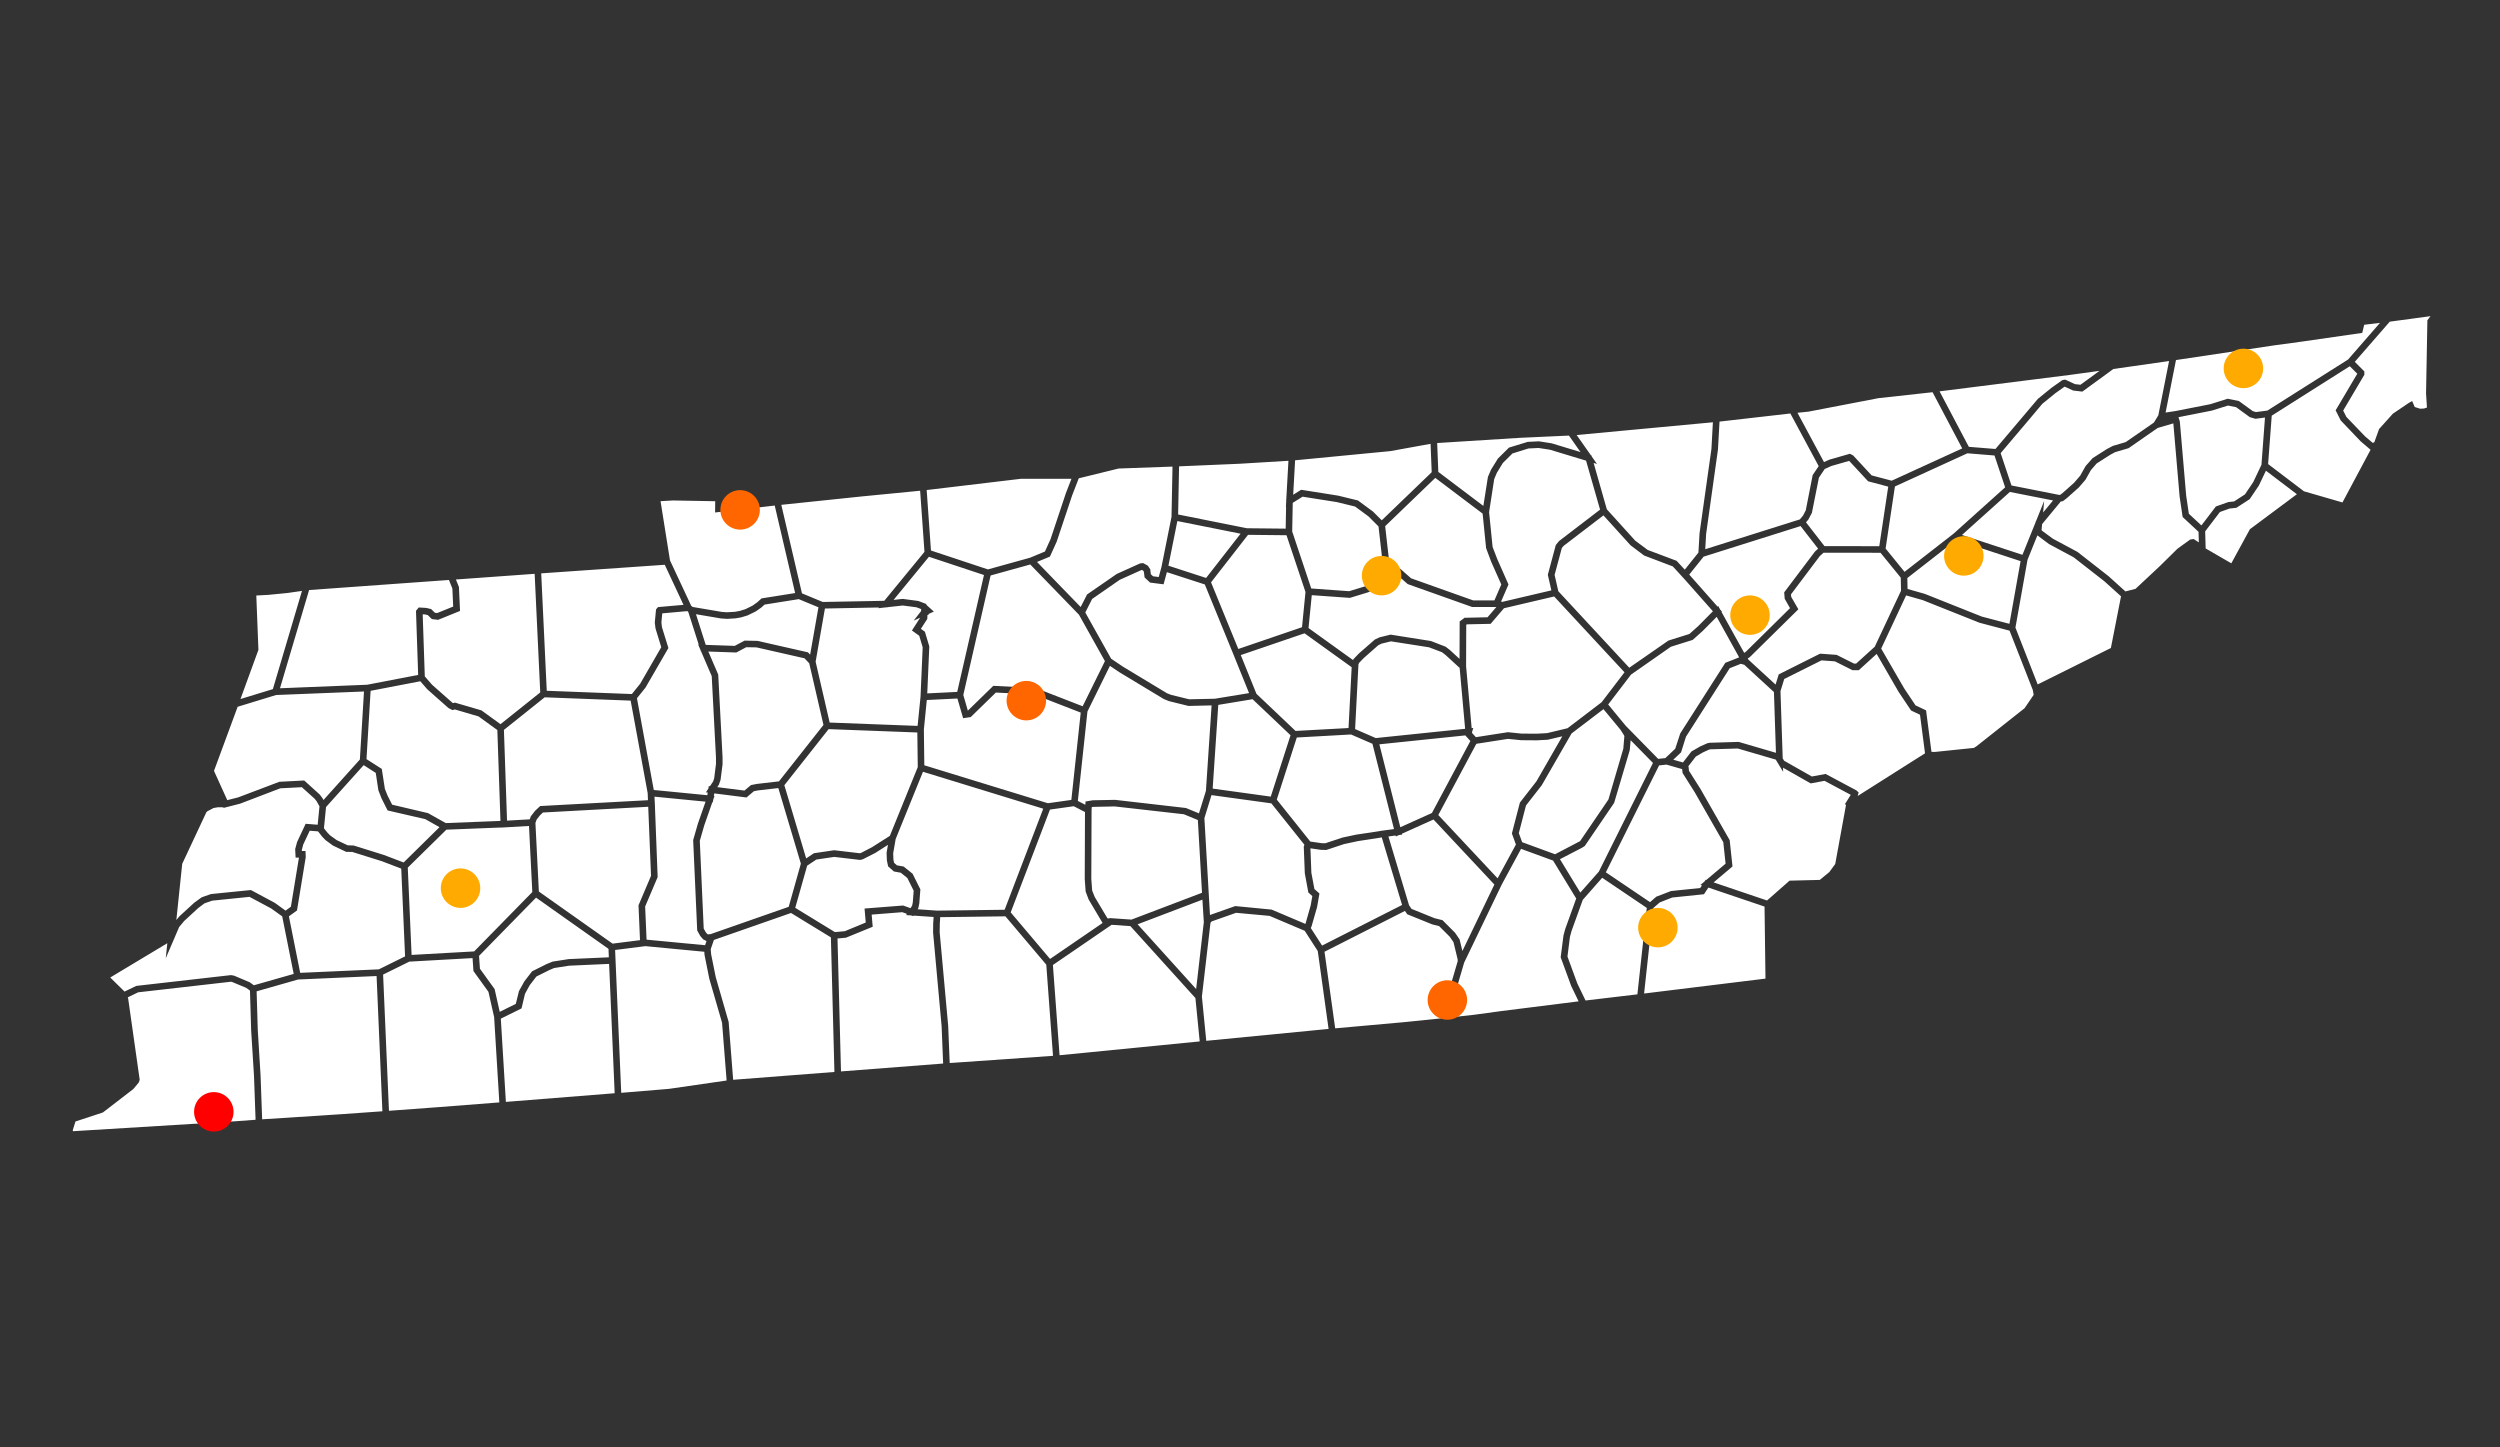 <?xml version="1.0" encoding="utf-8"?>
<!-- Generator: Adobe Illustrator 15.1.0, SVG Export Plug-In . SVG Version: 6.00 Build 0)  -->
<!DOCTYPE svg PUBLIC "-//W3C//DTD SVG 1.1//EN" "http://www.w3.org/Graphics/SVG/1.1/DTD/svg11.dtd">
<svg version="1.1" xmlns="http://www.w3.org/2000/svg" xmlns:xlink="http://www.w3.org/1999/xlink" x="0px" y="0px" width="760px"
	 height="440px" viewBox="0 0 760 440" enable-background="new 0 0 760 440" xml:space="preserve">
<rect x="0" y="0" width="760" height="440" fill="#333333" stroke="none"/>
<g id="tn_1_" enable-background="new    ">
	<g id="tn">
		<g>
			<path fill-rule="evenodd" clip-rule="evenodd" fill="#FFFFFF" d="M447.533,184.529l-19.598-6.971l-5.671-4.989v0.515
				l-2.585,4.438l-0.756,1.098l-0.007,0.002l-0.009,0.014l-3.008,1.427l-5.527,1.689l-11.591-0.822l-0.886,8.951l-0.104,1.042
				l13.545,9.741l0.149-0.316l1.645-1.712l4.827-4.219l1.424-0.669l3.354-0.821l0.021,0.003l0.013-0.003l6.066,0.964l6.173,0.974
				l0.942,0.366l3.539,1.374l1.306,1.016l2.905,2.675l0.041-11.208l0.002-0.17l1.492-1.12l6.98-0.15l2.665-3.101l-0.062-0.017
				H447.533z M219.046,237.105l-0.506,1.448l-0.49,0.735l8.26,1.047l1.989-1.673l1.768-0.348l6.739-0.779l13.528-17.149
				l-4.326-18.747l-1.44-1.517l-6.139-1.398l-8.449-1.919l-3.119-0.051l-3.021,1.608l-0.015-0.001l-0.001,0.001l-8.489-0.294
				l3.009,7.006l1.314,25.121l0.001,2.161v0.009L219.046,237.105z M242.819,182.137l-10.385,1.656l-1.033,0.923l-1.647,1.151
				l-2.452,1.203l-1.958,0.602l-1.779,0.313l-2.56,0.147h-0.016l-1.839-0.128l-7.58-1.286l2.975,9.323l8.81,0.304l3.002-1.598
				l0.016,0.001l0.001-0.001l0.371,0.008l3.558,0.069l8.166,1.859l7.146,1.623l0.666,0.7l2.528-14.386l-3.062-1.27L242.819,182.137z
				 M200.481,286.027l13.864,1.317l0.435-1.259h-0.003l-0.212-0.112l-0.799-0.409l-0.897-1.047l-0.806-1.458l-0.113-0.2v-0.004
				l0-0.001l-1.226-27.476l1.431-4.975l2.336-6.699l-14.266-1.396l-1.262-0.123l0.101,1.966v0.004l0.051,0.993h-0.013l0.807,21.011
				l0.018,0.465l0,0.001l0,0.008l-3.801,8.946l0.432,10.075L200.481,286.027z M302.75,210.533l-7.656,7.465l-0.633,0.087
				l-1.676,0.243l-1.73-5.982l-9.307,0.459l-0.886,8.883l-0.006,0.063l0.135,10.897l37.552,11.533l7.145-1.006l0.113-1.056
				l2.735-25.492l-14.153-5.498L302.75,210.533z M271.646,182.372l0.408-0.045l2.38-0.264l0.007,0.001l0.009-0.001l4.727,0.635
				l2.362,0.891l0.155,0.358l2.196,1.979l-1.528,0.683l-0.19,0.381l-0.22-0.09l-0.063,1.257l-1.938,3.002l0.942,0.688l0.274,0.197
				l0.092,0.308l1.247,4.16l0,0.008l0,0.001l-0.427,9.823l-0.193,4.451l9.104-0.456l8.135-35.532l-16.725-5.549L271.646,182.372z
				 M215.191,284.045l0.82-0.068l23.393-8.177l0.362-0.126l3.695-13.122l-6.85-22.979l-6.238,0.718l-1.182,0.235l-2.265,1.904
				l-9.79-1.238l-0.123,0.751l0.204,0.02l-0.39,1.118l-0.138,0.84l-0.15-0.015l-2.48,7.104l-1.324,4.607l1.191,26.677l0.652,1.156
				l0.453,0.51L215.191,284.045z M377.197,199.144l0.479,1.185l4.281,10.589l11.888,11.286l16.107-0.881l0.955-18.492
				l-14.325-10.305L377.197,199.144z M354.73,173.936l-0.999,3.694l-4.1-0.521l-1.676-1.561l-0.002-0.019l-0.001-0.002l-0.016-0.133
				l-0.207-1.606l-0.194-0.298l-0.432-0.247l-6.698,3.015l-8.387,5.822l-0.504,0.986l-1.589,3.131l7.858,14.047l3.509,2.372
				l13.497,8.146l1.26,0.484l5.466,1.34l7.79-0.173l10.411-1.704l-4.768-11.796l-3.55-8.681l-5.135-12.558L354.73,173.936z
				 M313.199,171.603l-9.243,2.565l-2.811,0.779l-8.3,36.323l1.379,4.768l7.741-7.548l0.015,0.001l0.001-0.001l12.843,0.659
				l14.301,5.555l6.771-13.72l-7.892-14.115L313.199,171.603z M379.404,162.588l-5.4,6.932l-5.847,7.505l5.833,14.264l2.453,5.999
				l0.145-0.049l19.221-6.568l0.248-2.504l0.811-8.194l-5.77-17.26L379.404,162.588z M435.302,247.153l11.69-21.89l-1.541-1.701
				l-0.178,0.019l-25.943,2.692l6.367,25.204L435.302,247.153z M429.107,276.301l7.001,2.833l2.187,0.542l0.22,0.054l0.001,0.001
				l3.83,3.837l1.375,2.021l0.164,0.68l0.684,2.831l9.722-20.197l-18.507-19.771l-0.021,0.01l-9.566,4.307l0.066,0.265l-0.939,0.129
				l-0.981,0.441l-0.073-0.291l-2.191,0.295l6.269,20.897L429.107,276.301z M472.741,259.692l7.604-3.986l8.613-12.645l4.535-15.478
				l0.31-3.794l-0.143-0.329l-1.034-1.623l-1.308-1.583l-3.868-4.67l-9.701,7.394l-9.033,15.699l-4.818,6.194l-2.176,8.385
				l1.009,2.768L472.741,259.692z M486.057,264.957l0.516-1.033l15.928-31.987l-6.789-6.917l-0.269,3.045l-4.742,16.008
				l-8.925,13.104l-0.819,0.53l-6.729,3.485l6.191,10.158L486.057,264.957z M426.234,275.112l-6.176-20.537l-7.294,1.13
				l-4.177,0.896l-5.414,1.794l-1.646-0.047l-3.158-0.459l0.285,7.439l0.923,4.933l1.53,1.358l-0.005,0.029l0.005,0.005
				l-0.715,4.097l-1.694,5.911l-0.224,0.449l3.439,5.342L426.234,275.112z M553.303,198.714l5.034,0.364l0.315,0.158l4.998,2.508
				h0.604l5.674-5.142l7.879-16.784l0.104-0.224l-0.085-3.991l-6.145-7.559l-17.321-0.023l-1.159,1.054l-8.738,11.602l0.063,0.768
				l2.176,3.777l-14.758,14.541l-0.641,0.418l0.25,0.38l8.222,7.551l0.962-3.105L553.303,198.714z M375.522,275.446l11.055,1.069
				l10.269,4.354l0.021-0.043l1.588-5.603l0.488-2.822l-1.207-1.078l-1.077-5.829l-0.313-8.097l0.002-0.005l-0.002-0.033
				l0.197-0.554l-10.053-12.586l-18.197-2.505l-0.068,0.219l-2.09,6.79l1.697,29.433L375.522,275.446z M319.219,291.517
				l15.967-10.931l-4.23-7.122l-0.923-2.44l-0.274-3.803v-0.01l0.014-3.699l0.062-16.655l-3.412-1.764l-7.236,1.019l-11.938,31.251
				l10.054,11.889L319.219,291.517z M337.181,279.22l0.179-0.122l0.099,0.007l1.154,0.08l5.353,0.373l12.483-4.747l8.959-3.406
				l-1.26-22.118l-4.252-1.753l-21-2.378l-6.608,0.136l-0.39,0.067l-0.06,0.926l-0.081,20.86l0.26,3.58l0.767,1.925l3.882,6.506
				L337.181,279.22z M366.602,240.41l1.724-25.966l-7.031,0.163l-5.911-1.458l-1.554-0.623l-13.616-8.218l-2.798-1.884
				l-6.832,13.872l-2.917,27.187l2.271,1.175l0.064-0.999l0.882-0.149l1.287-0.227l6.81-0.13h0.008l0.065,0.008l21.474,2.47
				l3.951,1.629l1.873-6.037L366.602,240.41z M247.438,259.376l6.155-0.906l7.761,0.914l0.352-0.079l3.381-1.754l5.416-3.443
				l0.007-0.004l8.489-20.902l-0.131-10.528l-26.966-1.018l-13.46,17.046l6.633,22.256L247.438,259.376z M363.626,300.67
				l2.337-20.354l-0.429-6.82l-7.778,2.957l-11.918,4.533l10.91,12.072L363.626,300.67z M632.223,118.953l-1.986-0.23l-0.109-0.051
				h-0.003l-2.475-1.139l-2.812,1.996l-3.969,3.228l-3.805,4.528l-8.867,10.469l3.286,9.828l14.55,2.878l0.271-0.031l0.719-0.543
				l3.513-3.136l1.84-2.138l1.663-2.946l2.121-2.389l4.301-2.747l1.834-0.971l3.907-1.154l6.124-4.23l2.463-1.712l1.346-2.206
				l0.475-2.4l2.793-14.104l-16.936,2.423l-9.445,6.884L632.223,118.953z M197.06,245.26l-32.008,1.742l-0.935,0.889l-0.982,1.261
				l-0.364,1.031l1.045,20.845l22.407,15.834l8.338-1.055l-0.454-10.592h0l0-0.008l3.804-8.951L197.06,245.26z M88.493,278.076
				l-0.665,0.483l3.431,17.184l23.908-1.064l7.977-3.938l-1.167-26.688l-5.896-2.247l-8.99-2.813l-1.859-0.033l-4.013-1.911
				l-2.274-1.669l-1.001-1.043l-1.262-1.604l-0.584-0.045l-1.945-0.15l-1.971,4.204l-0.422,1.619l0.015,0.343h1.1l0.075,1.858
				l-2.661,16.224L88.493,278.076z M129.268,249.013l-11.436-2.636l-1.854-3.69l-0.949-2.427l-0.802-5.305l-3.672-2.351
				l-5.927,6.595l-5.516,6.138l-0.432,4.394l-0.202,2.053l1.005,1.276l0.838,0.868l1.996,1.447l3.379,1.593l1.855,0.074l9.184,2.876
				l5.967,2.272l10.906-10.734L129.268,249.013z M279.171,276.084l-0.212,0.334l5.946,0.412l16.569-0.213l3.938-0.051l11.735-30.722
				l-36.564-11.229l-8.3,20.45l-0.752,4.316l0.073,1.991l0.202,0.925l0.852,0.758l2.053,0.373l2.721,2.19l2.363,4.753l0,0.007
				l0,0.001l-0.328,4.268L279.171,276.084z M125.125,290.295l0.194-0.011l18.824-1.055l17.105-17.46l0.573-0.585l-0.043-0.857
				l-0.964-19.234l-6.606,0.384v0.003l-0.149,0.006l-1.849,0.107l-0.001-0.027l-16.511,0.655l-11.734,11.534l1.071,24.496
				L125.125,290.295z M116.068,233.76l0.005,0.036l0.931,6.032l0.812,2.03l1.396,2.765l10.91,2.566l5.393,3.028l16.625-0.658
				l-0.948-27.626l-5.717-4.147l-7.192-2.113l-0.745,0.19l-1.205-0.615l-6.44-5.708l-2.12-2.435l-15.107,2.903l-1.254,20.762
				l4.654,2.98L116.068,233.76z M593.841,162.271l15.72-14.12l-3.238-9.681l-8.232-0.667l-22.037,10.082l-2.833,18.872l5.758,7.082
				L593.841,162.271z M661.6,124.912l10.363-2.044l5.235-1.648l0.011,0.002l0.008-0.002l3.398,0.682l4.24,3.087l0.963,0.278
				l3.463-0.45l24.532-15.518l9.708-11.149l-4.803,0.576l-0.592,2.472l-18.479,2.667l-8.192,1.113l-29.955,4.478l-3.161,15.963
				L661.6,124.912z M518.536,267.438l0.192,0.065l5.849-4.948l-0.658-6.18l-0.034-0.329l-8.695-15.214l-3.682-5.835l-0.139-1.189
				l-3.098-0.893l-1.658-0.475l-2.248,0.242l-1.005,2.014l-15.182,30.486l9.453,6.384l3.978,2.686l1.902-1.654l4.483-1.724
				l8.861-0.918l0.53-0.796l-0.441-0.148l1.244-1.052L518.536,267.438z M467.08,237.521l7.864-13.687l-4.433,1.048l-3.303,0.178
				l-4.801-0.039l-3.976-0.403l-9.628,1.498l-5.34,9.999l-6.221,11.649l18.031,19.247l5.564-10.273l-1.225-3.365l2.434-9.387
				L467.08,237.521z M624.132,152.139l-13.128-2.589l-14.568,13.08l18.383,6.034l0.433-1.059l3.571-8.856l0.018-0.212l0.133-0.16
				l2.444-6.062l-0.308,3.479L624.132,152.139z M456.688,182.972l14.924-3.5l-1.072-4.736l0.001-0.008l-0.001-0.009l2.421-9.023
				l0.997-1.225l12.462-9.543l-4.258-14.893l-10.943-3.313l-3.488-0.537l-3.074,0.149l-4.866,1.517l-2.931,2.909l-1.831,2.998
				l-0.794,1.896l-1.549,10.041l1.063,10.576l1.416,3.678l3.414,7.727l-0.002,0.004l0.002,0.004l-2.247,5.188L456.688,182.972z
				 M445.922,189.799l-0.183,0.137l-0.045,12.597l0.999,11.1l0.695,7.719l0.506-0.053l-0.399,1.263l0.024,0.271l1.148,1.269
				l9.727-1.515l4.125,0.424l4.644,0.035l3.151-0.17l6.215-1.493l10.36-7.896l6.957-9.108l-21.386-23.051l-0.922,0.217
				l-14.327,3.359l-4.059,4.74L445.922,189.799z M512.257,176.261l-3.718-4.069l-8.725-3.313l-4.123-3.103l-8.244-9.099
				l-12.172,9.32l-0.488,0.626l-2.186,8.146l1.125,4.965l21.576,23.257l11.899-8.259l6.37-1.998l2.659-2.371l4.496-4.533
				l-8.469-9.572L512.257,176.261z M521.875,187.521l-4.27,4.303l-3.023,2.706l-6.634,2.081l-12.116,8.464l-6.946,9.093l2.996,3.635
				l2.372,2.866l9.726,9.92l0.105,0.107l2.169-0.228l3.017-2.848l1.165-3.563l0.349-1.082l13.71-21.479l4.193-1.65l-0.16-0.243
				l0.038-0.025L521.875,187.521z M421.49,252.331l0.004,0.014l1.893-0.254l0.387-0.058l-6.551-25.922l-6.501-2.827l-0.509,0.027
				l-15.985,0.889l-6.085,18.874l10.189,12.757l3.425,0.49l1.121,0.033l5.239-1.738l4.286-0.91l4.2-0.618l2.874-0.445l-0.008-0.025
				l1.312-0.177L421.49,252.331z M380.783,212.562l-10.426,1.723l-1.705,25.447l17.659,2.438l6.013-18.653l-1.054-1L380.783,212.562
				z M250.777,184.988l-2.827,16.173l4.269,18.498l26.735,1.015l0.881-8.836l0.006-0.06l0.652-15.009l-1.046-3.5l-2.219-1.597
				l2.505-3.888l-1.982,0.887l2.25-2.881l0.036-0.632l-1.455-0.548l-0.125-0.017l-4.031-0.517l-4.61,0.507l-0.033,0.04l-0.4,0.008
				l-2.393,0.264l0.181-0.222L250.777,184.988z M571.303,166.044l2.718-18.106l-6.114-1.624l-5.758-6.206l-5.383,1.542l-2.055,0.924
				l-1.761,2.633l-2.132,10.702l-1.061,2.009l-0.734,0.872l5.616,7.225L571.303,166.044z M193.635,212.269l3.359,18.339l1.757,9.548
				l1.427,0.14l14.84,1.451l0.132-0.809l-0.557-0.07l0.754-1.132l0.006-0.035h0l0.12-0.735l0.346,0.044l0.978-1.449l0.023-0.073
				l0.292-0.912l0.544-4.342v-1.976l-1.294-24.721l-3.24-7.543l-0.054-0.002l-0.152-0.478l-0.667-1.552l0.164,0.006l-3.181-9.945
				l-0.276-0.243l-7.627,0.681l-0.262,2.739l0.171,1.479l1.955,6.314l-0.001,0.003l0.001,0.006l-6.959,12.024L193.635,212.269z
				 M164.213,245.037l32.766-1.777l-0.087-2.16l-5.174-28.113l-26.134-1.003l-12.391,9.903l0.947,27.584l6.902-0.395l0.316-0.896
				l0.092-0.117l0.001-0.004l1.224-1.581L164.213,245.037z M547.192,159.982l-29.296,9.241l-4.367,5.451l0.264,0.3l8.346,9.433
				l0.19-0.191l0.604,1.09l0.537,0.606l-0.127,0.13l4.075,7.349l2.815,5.073l0.499-0.327l13.434-13.257l-1.614-2.837l-0.163-1.97
				l9.375-12.419l0.937-0.859l-5.329-6.869L547.192,159.982z M445.398,221.558l-1.666-18.516l-4.244-3.896l-1.122-0.87l-2.864-1.087
				l-1.088-0.41l-6.235-0.979l-5.335-0.833l-2.849,0.697l-1.007,0.49l-4.441,3.922l-1.358,1.42l-0.216,0.457l-1.019,19.679
				l6.278,2.736L445.398,221.558z M516.815,226.941l2.224-0.997l0.743-0.144l8.764-0.262h0.017l11.324,3.314l-0.612-18.471
				l-9.011-8.277l-1.044-0.311l-3.388,1.342l-13.292,20.821l-0.281,0.881l-1.223,3.889l-2.361,2.223l0.163,0.047l2.781,0.794
				l2.575-3.341L516.815,226.941z M355.719,294.903l-12.076-13.362l-4.741-0.331l-0.976-0.068l-17.843,12.216l2.025,27.432
				l42.602-4.201l-1.303-13.179L355.719,294.903z M317.488,292.565l-11.843-14.002l-3.722,0.048l-16.099,0.208l-0.12,1.926
				l-0.045,2.64l2.589,28.467l0.46,11.311l0.016-0.002l31.39-2.188l-2.045-27.719L317.488,292.565z M443.135,291.954l-0.029-0.4
				l-1.242-5.13l-1.133-1.651l-3.233-3.231l-2.073-0.52l-7.629-3.086l-0.129-0.198l-0.557-0.817l-24.461,12.411l3.251,23.285
				l21.366-1.92l10.777-1.11l5.107-17.414L443.135,291.954z M396.632,282.959l-10.692-4.533l-10.165-0.933l-7.385,2.604
				l-0.406,0.423l-0.001,0.021l0.001,0.016l-0.005,0.047l0,0.006l-0.379,3.256l-2.223,19.119l1.328,13.425l37.184-3.618
				l-3.288-23.67L396.632,282.959z M283.657,283.479v-0.014l0-0.007l0.002-0.121l0.031-2.649l0.129-1.926l-6.084-0.416l-0.106,0.168
				l-0.596-0.216l-1.562-0.106l0.236-0.373l-0.275-0.1l-1.143-0.413l-9.303,0.735l0.05,0.59l0.265,3.106l-8.137,3.325l-2.564,0.236
				l1.06,40.414l31.053-2.398L286.253,312L283.657,283.479z M240.47,277.546l-23.44,8.193l-0.968,2.807l0.124,1.554l1.406,6.982
				l3.916,13.574l1.373,17.599l30.782-2.38l-1.073-40.917L240.47,277.546z M263.184,280.45l-0.362-4.246h0.001l0-0.009l11.689-0.913
				l0.051-0.004h0l1.643,0.594l0.592,0.214l0.487-0.77l0.208-1.021l0.265-3.517l-1.923-3.859l-1.985-1.604l-2.102-0.384l-1.76-1.554
				l-0.382-1.832l-0.084-2.297l0.001-0.005l0-0.012l0.417-2.395l-3.855,2.461l-3.814,1.944l-0.812,0.183l-7.837-0.923l-5.448,0.804
				l-2.795,1.859l-3.623,12.821l12.058,7.375l3.015-0.277L263.184,280.45z M156.805,305.182l0.957-3.89l1.189-2.136l0.456-0.827
				l2.116-2.747l0.231-0.302l0.001-0.001h0l0.132-0.066l4.229-2.115l1.722-0.703l0.165-0.066l4.865-0.761l12.218-0.544l-0.102-2.573
				l-22.024-15.57l-17.33,17.705l0.271,3.908l4.464,6.187l1.555,6.918l2.812-1.392L156.805,305.182z M585.168,180.546l17.313,6.897
				l8.383,2.199l3.396-19.058l-19.585-6.428l-4.41,3.433l-10.435,8.129l0.069,3.328L585.168,180.546z M474.446,291.014l0.848-6.617
				l0.515-1.926l3.359-9.33l-7.036-11.532l-9.729-3.554l-5.875,10.848l-11.429,23.739l-4.89,16.709l7.84-0.852l8.449-1.149
				l23.398-2.938l-2.25-4.668L474.446,291.014z M215.635,297.558l-1.455-7.24l-0.078-0.985l-17.922-1.705l-9.18,1.167l0.033,0.837
				l0.091,2.281l1.73,40.299l0.428-0.029l14.115-1.174l17.494-2.534l-1.384-17.558L215.635,297.558z M150.214,309.195l-1.725-7.678
				l-4.559-6.317l-0.273-3.94l-19.227,1.077l-7.966,3.932l0.319,7.411l1.462,34.002l14.585-1.076l18.964-1.475l-0.189-3.101
				L150.214,309.195z M686.688,147.616l-2.514,3.725l-0.274,0.407l-4.044,2.626l-2.099,0.23l-2.899,1.044l-4.488,5.889l0.15,5.188
				l7.798,4.523l5.656-10.37l14.282-10.636l-9.414-7.149L686.688,147.616z M677.419,152.629l1.745-0.191l3.304-2.145l2.52-3.74
				l2.499-5.267l1.07-14.356l-2.889,0.376l-0.005-0.002l-0.011,0.002l-1.707-0.493l-4.17-3.036l-2.456-0.493l-4.915,1.536
				l-10.15,2.005l0.415,1.287l1.934,22.606l0.812,5.465l3.817,3.547l4.394-5.763L677.419,152.629z M663.522,157.17l-0.921-6.22
				l-1.905-22.243l-4.723,1.379l-0.97,0.663l-7.91,5.499l-4.115,1.216l-1.486,0.805l-4.118,2.632l-1.738,2.012l-1.661,2.945
				l-2.043,2.357l-3.625,3.23l-1.213,0.925l-0.596,0.067l-5.702,6.893l-0.16,1.81l0.241,0.274l3.192,2.35l7.491,4.017l9.442,7.38
				l4.127,3.726l1.007,0.907l3.067-0.786l7.321-6.85l5.449-5.367l3.853-2.774l1.03-0.159l1.591,1.02l-0.093-3.216L663.522,157.17z
				 M499.475,275.224l-12.41-8.381l-5.9,6.704l-3.434,9.521l-0.473,1.779l-0.75,5.936l2.994,8.183l2.504,5.182l15.758-1.865
				l2.863-26.28L499.475,275.224z M738.874,96.113l-12.387,1.676l-10.634,12.212l2.909,2.909v1.018l-6.436,10.884l0.976,1.938
				l5.697,5.926l2.309,1.963l0.484-0.187l1.445-4.023l4.207-4.677l4.883-3.296l0.962-0.533l0.789,1.81l1.62,0.516l1.186-0.056
				l0.907-0.302l-0.272-4.291l0.405-22.223L738.874,96.113z M711.568,127.799l-1.535-3.058l6.58-11.128l-2.277-2.278l-23.73,15.028
				l-1.098,14.716l10.893,8.273l11.706,3.391l8.548-16.014l-3.041-2.592L711.568,127.799z M550.444,238.155l-8.407-4.778
				l0.042,1.264l-1.903-3.149l-0.213-0.351v-0.002l-0.132-0.217l-11.541-3.375l-8.343,0.251l-0.385,0.08l-1.832,0.839l-2.193,1.268
				l-2.313,3.001l0.115,0.172v0.004l0.113,1.161l3.466,5.471l8.909,15.617l0.852,7.985v0.009l-5.738,4.848l16.24,5.497l6.848-6.029
				l9.188-0.226l2.892-2.376l1.804-2.468l3.286-18.005l-0.372-0.132l0.56-0.896l1.242-1.986l-7.964-4.261L550.444,238.155z
				 M630.381,169.409l-7.457-4l-3.5-2.611l-0.053-0.061l-3.01,7.462l-3.668,20.591l1.972,5.047l4.792,12.229l22.252-11.073
				l3.083-15.719l-5.091-4.591L630.381,169.409z M519.349,269.824L518,271.849l-9.662,1.001l-3.773,1.482l-1.927,1.677
				l-2.835,26.022l36.899-4.53l-0.284-21.897L519.349,269.824z M580.961,215.992l-3.796-5.684l-6.658-11.516l-5.448,4.959h-1.864
				l-0.017-0.008h-0.017l-5.351-2.692l-4.072-0.296l-11.328,5.656l-1.143,3.701l0.677,20.437l0.438,0.723l8.417,4.783l4.189-0.779
				l9.438,5.049l0.148,0.163l0.024,0.014l0.44,0.412l-0.164,0.526l-0.123,0.529l20.453-12.958l-1.523-11.726L580.961,215.992z
				 M610.904,191.721l-9.107-2.396l-17.322-6.901l-5.014-1.422l-7.579,16.175l6.981,12.077l3.455,5.171l3.207,1.525l1.64,12.618
				l1.038,0.02l11.866-1.226l0.846-0.547l14.563-11.53l2.761-4.055l-0.273-1.492L610.904,191.721z M173.013,293.57l-4.316,0.673
				l-0.258,0.041l-1.464,0.627l-3.915,1.952l-2.021,2.634l-0.408,0.737l-1.036,1.895l-1.044,4.419l-6.304,3.12l1.541,25.303
				l33.069-2.63l-1.688-39.318L173.013,293.57z M319.18,169.202l-3.93,1.631l3.958,4.093l9.313,9.603l1.238-2.424l0.705-1.388
				l8.868-6.129l0.167-0.116l0.21-0.095l6.89-3.109l0.944-0.08l1.394,0.782l0.735,1.09l0.179,1.504l0.672,0.627l1.733,0.22
				l0.825-3.045l3.056-15.25l0.3-15.273l-16.388,0.587l-12.106,2.974l-2.005,5.167l-4.71,14.101L319.18,169.202z M422.215,169.861
				l6.754,5.941l18.91,6.727h6.418l2.096-4.841l-3.09-6.958l-1.531-4.108l-1.053-10.482l-14.39-10.864l-15.239,14.68
				L422.215,169.861z M395.557,148.896l0.004-0.002l11.245,1.783l6.011,1.465l0.001,0.001l0.085,0.063l4.493,3.313l2.657,2.657
				l15.182-14.622l-0.342-8.628l-12.242,2.215l-28.939,2.789l-0.584,10.48l2.417-1.516L395.557,148.896z M379.04,160.584
				l11.804,0.125l0.125-6.577l-0.057,0.035l0.083-1.49l0.008-0.402l0.001-0.015l0.01-0.526l0.021-0.013l0.648-11.638l-14.798,0.898
				l-18.447,0.791l-0.288,14.636l1.207,0.241L379.04,160.584z M355.199,171.97l11.455,3.729l4.812-6.176l5.669-7.276l-19.217-3.845
				l-1.535,7.658L355.199,171.97z M410.145,179.723l5.116-1.559l2.312-1.113l0.401-0.589l2.274-3.909v-2.14l-1.179-10.376
				l-3.052-3.051l-4.063-2.995l-5.542-1.354l-10.428-1.647l-2.992,1.875l-0.164,8.703l5.793,17.33L410.145,179.723z
				 M600.333,135.979l6.286,0.509l12.9-15.238l4.092-3.327l3.307-2.348l0.898-0.176l2.969,1.374l1.676,0.194l5.805-4.231
				l-9.055,1.241l-39.584,4.993l8.898,16.862L600.333,135.979z M450.94,153.798l1.389-8.825l0.951-2.206l2.085-3.365l3.363-3.33
				l5.702-1.744l3.405-0.166l3.896,0.611l8.746,2.659l-3.523-5.012l-14.958,0.684l-25.094,1.58l0.344,8.775L450.94,153.798z
				 M90.607,297.774l-0.478,0.136l-12.116,3.453l0.348,11.718l0.849,13.813l0.003,0.052l0.181,5.013l0.299,8.31l24.19-1.562
				l12.365-0.881l-1.768-41.114L90.607,297.774z M518.396,166.961l28.76-9.063l0.983-1.18l0.819-1.597l2.091-10.694l1.832-2.722
				l-8.611-16.006l-21.539,2.467l-0.47,8.488l-3.601,25.664L518.396,166.961z M483.807,138.443l0.104,0.362l1.567,2.232l-1.02-0.309
				l4.014,14.091l8.638,9.54l3.787,2.822l8.399,3.157l0.391,0.146v0.001l0.003,0.001l0.167,0.183l2.312,2.503l4.15-5.184l0.337-5.86
				l3.618-25.67l0.443-8.087l-41.413,3.874l4.312,6.138L483.807,138.443z M556.146,139.73l6.237-1.787l0.989,0.527l5.605,6.05
				l6.098,1.612l21.439-9.815l-9.014-17.083l-16.453,1.812l-21.238,4.088l-3.378,0.35l8.062,14.982L556.146,139.73z M59.073,274.401
				l2.273-1.636l2.799-0.973l12.13-1.223l7.263,3.896l3.271,2.36l0.032-0.015l1.588-1.159l2.452-14.949H89.86l-0.042-0.959
				l-0.089-1.592l0.585-2.178l2.598-5.54l0.016,0.001l0-0.001l3.644,0.284l0.55-5.592l-0.871-1.551l-0.608-0.766l-3.884-3.502
				l-6.55,0.341l-12.241,4.676l-5.001,1.279l-0.082-0.181l-1.642-0.012l-1.323,0.226l-1.851,0.977l-0.327,0.292l-7.351,15.694
				l-1.783,17.082l0.95-1.139L59.073,274.401z M82.95,209.495l8.847-29.854l-4.449,0.633l-5.796,0.569l-3.636,0.192l0.646,16.517
				l-5.454,14.952L82.95,209.495z M72.401,242.403l12.53-4.742l7.552-0.392l4.676,4.233l0.797,1.026l0.38,0.677l5.398-6.007
				l5.665-6.303l1.003-16.587l0.248-4.093l-26.723,1.07l-1.691,0.518l-9.99,3.055l-7.195,19.491l4.042,8.898L72.401,242.403z
				 M300.33,173.099l7.624-2.115l5.186-1.439l4.527-1.885l1.702-3.767l4.672-14.002l1.68-4.331h-15.431l-28.578,3.411l1.303,18.384
				L300.33,173.099z M41.438,299.713l0.168-0.019l28.598-3.262l0.952,0.166l4.741,2.003l1.281,0.918l1.116-0.315l10.99-3.133
				l-3.497-17.504l-3.38-2.414l-6.554-3.509l-11.387,1.158l-2.321,0.826l-1.876,1.408l-4.304,3.966l-1.508,1.819l-1.042,2.43
				l-0.541,1.277l-0.009,0.006l-2.479,5.781l0.478-4.579l-17.352,10.421l4.347,4.28L41.438,299.713z M76.348,313.173l-0.357-12.045
				l-1.165-0.834l-4.32-1.8l-0.327-0.046l-28.177,3.214l-3.149,1.52l0.12,0.451l3.494,24.606l-0.252,0.757l-0.161,0.242
				l-1.528,1.833l-9.239,7.114l-8.342,2.744l-0.818,2.627l0.032,0.33l49.6-3.036l5.939-0.443l-0.481-13.362L76.348,313.173z
				 M111.6,208.161l15.521-2.983l-0.66-19.466h0l0-0.017l0.829-1.023l2.283,0.132l1.495,0.354l1.146,1.123l0.695,0.078l4.861-1.962
				l-0.25-5.509l-1.044-2.579l-42.51,3.061l-8.849,29.86L111.6,208.161z M210.114,184.133l0.431,0.38l8.907,1.511l1.556,0.104
				l2.367-0.137l1.54-0.277l1.701-0.529l2.164-1.074l1.403-0.993l1.336-1.206l9.566-1.523l0.639-0.102l-6.208-26.6l-18.125,2.109
				l0.034-3.423l-12.833-0.231l-3.783,0.217l2.865,17.991L210.114,184.133z M246.879,181.655l3.244,1.346l18.698-0.358
				l12.216-14.877l-1.317-18.582l-17.621,1.721l-24.583,2.564l6.28,26.908L246.879,181.655z M139.849,185.714l-0.017,0.007l0,0.008
				l-6.645,2.698l-1.899-0.222l-1.238-1.213l-0.866-0.205l-0.686-0.035l0.64,18.874l2.221,2.543l6.194,5.479l0.196,0.094
				l0.305-0.074l0.266-0.068l0.358,0.105l7.692,2.253l5.781,4.193l12.084-9.651l-1.016-21.546l-0.684-14.513l-23.938,1.724
				l0.921,2.274L139.849,185.714z M192.091,210.989l2.537-3.156l6.396-11.081l-1.761-5.753l-0.205-1.78l0.379-3.974l0.609-0.688
				l7.739-0.683l-5.695-12.183l-37.559,2.609l1.683,35.695L192.091,210.989z"/>
		</g>
	</g>
</g>
<g id="Shape_424_copy_14_1_" enable-background="new    ">
	<g id="Shape_424_copy_14">
		<g>
			<circle fill-rule="evenodd" clip-rule="evenodd" fill="#FF0000" cx="65" cy="338" r="6"/>
		</g>
	</g>
</g>
<g id="Shape_424_copy_10_1_" enable-background="new    ">
	<g id="Shape_424_copy_10">
		<g>
			<circle fill-rule="evenodd" clip-rule="evenodd" fill="#FF6600" cx="225" cy="155" r="6"/>
		</g>
	</g>
</g>
<g id="Shape_424_copy_11_1_" enable-background="new    ">
	<g id="Shape_424_copy_11">
		<g>
			<circle fill-rule="evenodd" clip-rule="evenodd" fill="#FF6600" cx="312" cy="213" r="6"/>
		</g>
	</g>
</g>
<g id="Shape_424_copy_12_1_" enable-background="new    ">
	<g id="Shape_424_copy_12">
		<g>
			<circle fill-rule="evenodd" clip-rule="evenodd" fill="#FF6600" cx="440" cy="304" r="6"/>
		</g>
	</g>
</g>
<g id="Shape_424_copy_15_1_" enable-background="new    ">
	<g id="Shape_424_copy_15">
		<g>
			<circle fill-rule="evenodd" clip-rule="evenodd" fill="#FFAA00" cx="420" cy="175" r="6"/>
		</g>
	</g>
</g>
<g id="Shape_424_copy_16_1_" enable-background="new    ">
	<g id="Shape_424_copy_16">
		<g>
			<circle fill-rule="evenodd" clip-rule="evenodd" fill="#FFAA00" cx="532" cy="187" r="6"/>
		</g>
	</g>
</g>
<g id="Shape_424_copy_17_1_" enable-background="new    ">
	<g id="Shape_424_copy_17">
		<g>
			<circle fill-rule="evenodd" clip-rule="evenodd" fill="#FFAA00" cx="504" cy="282" r="6"/>
		</g>
	</g>
</g>
<g id="Shape_424_copy_20_1_" enable-background="new    ">
	<g id="Shape_424_copy_20">
		<g>
			<circle fill-rule="evenodd" clip-rule="evenodd" fill="#FFAA00" cx="140" cy="270" r="6"/>
		</g>
	</g>
</g>
<g id="Shape_424_copy_18_1_" enable-background="new    ">
	<g id="Shape_424_copy_18">
		<g>
			<circle fill-rule="evenodd" clip-rule="evenodd" fill="#FFAA00" cx="597" cy="169" r="6"/>
		</g>
	</g>
</g>
<g id="Shape_424_copy_19_1_" enable-background="new    ">
	<g id="Shape_424_copy_19">
		<g>
			<circle fill-rule="evenodd" clip-rule="evenodd" fill="#FFAA00" cx="682" cy="112" r="6"/>
		</g>
	</g>
</g>
</svg>
